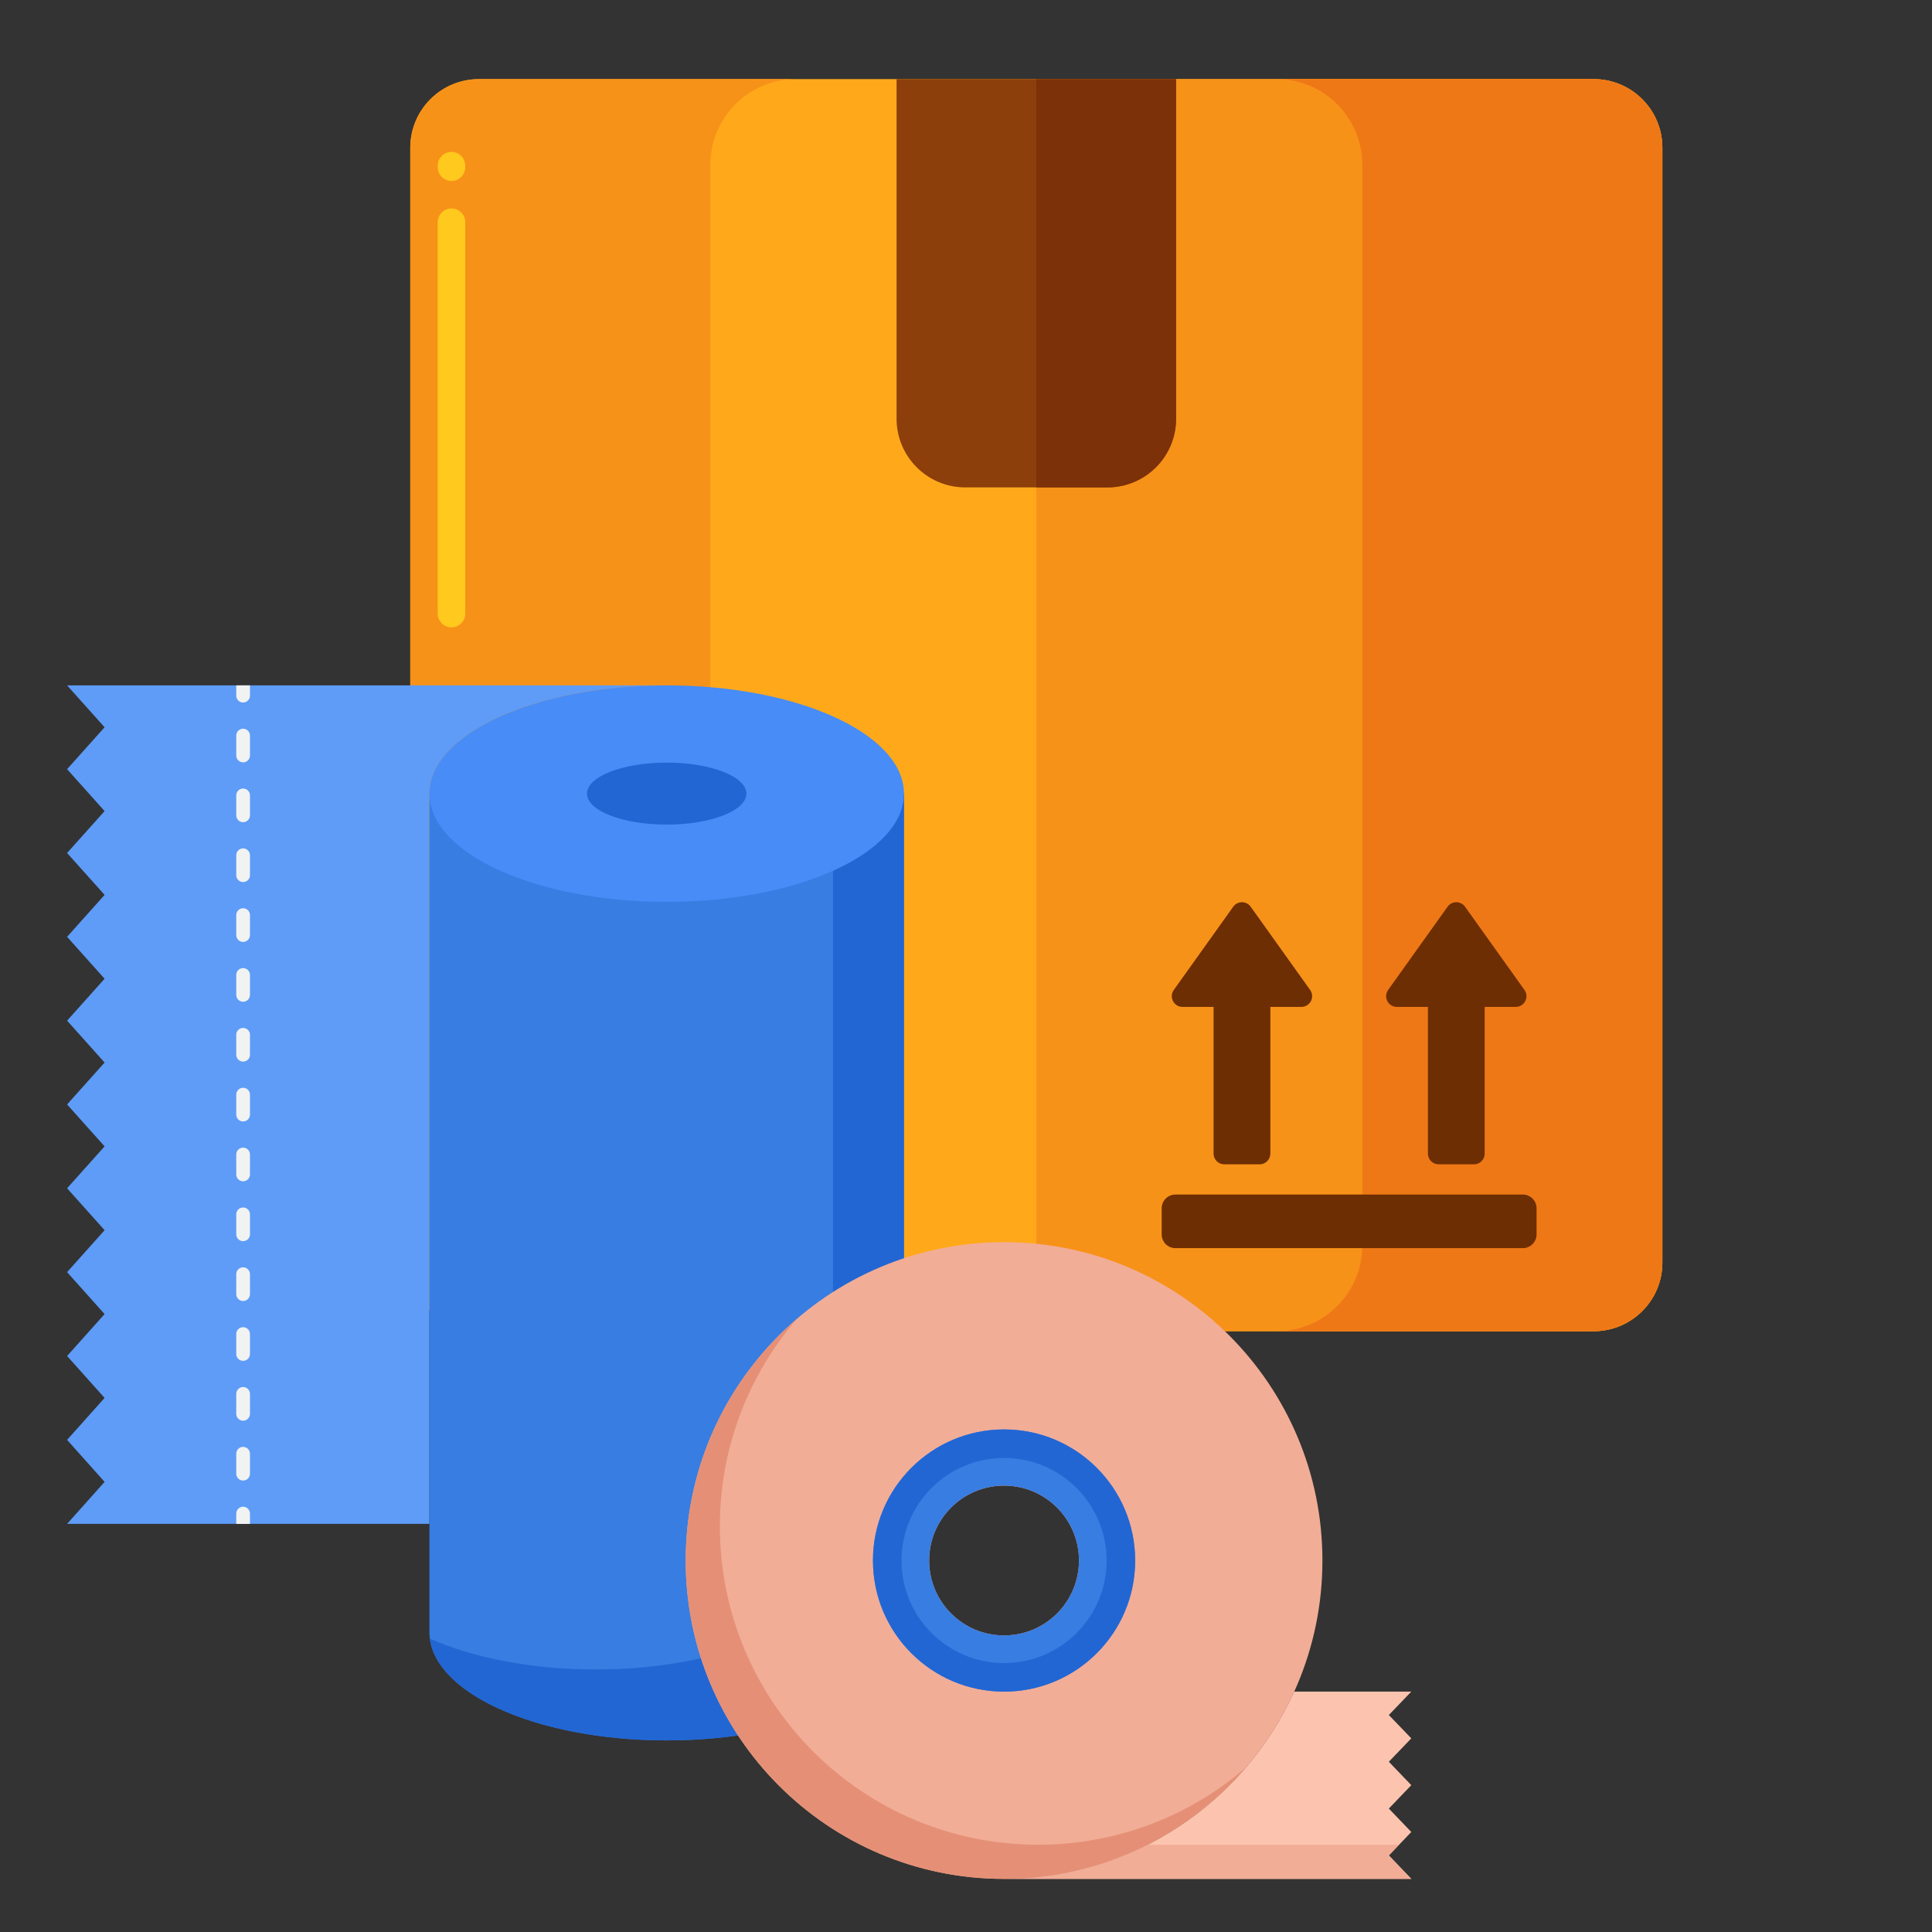 <svg style="fill-rule:evenodd;clip-rule:evenodd;stroke-linejoin:round;stroke-miterlimit:2;" xml:space="preserve" xmlns:xlink="http://www.w3.org/1999/xlink" xmlns="http://www.w3.org/2000/svg" version="1.1" viewBox="0 0 256 256" height="100%" width="100%">
    <rect x="0" y="0" width="256" height="256" fill="#333333" stroke="none"/>
    <g transform="matrix(1,0,0,1,14.81,-4.95)">
        <g transform="matrix(1,0,0,1,113.19,132.95)">
            <g transform="matrix(1,0,0,1,-128,-128)">
                <g>
                    <g transform="matrix(0.91,0,0,0.91,111.589,120.792)">
                        <g transform="matrix(1,0,0,1,-128,-128)">
                            <g>
                                <g>
                                    <path style="fill:rgb(255,169,26);fill-rule:nonzero;" d="M237.432,189.098L75.114,189.098C69.591,189.098 65.114,184.621 65.114,179.098L65.114,16.78C65.114,11.257 69.591,6.78 75.114,6.78L237.432,6.78C242.955,6.78 247.432,11.257 247.432,16.78L247.432,179.098C247.432,184.621 242.955,189.098 237.432,189.098Z"></path>
                                    <path style="fill:rgb(247,146,25);fill-rule:nonzero;" d="M237.432,6.78L156.273,6.78L156.273,189.099L237.432,189.099C242.955,189.099 247.432,184.622 247.432,179.099L247.432,16.78C247.432,11.257 242.955,6.78 237.432,6.78Z"></path>
                                    <path style="fill:rgb(239,120,22);fill-rule:nonzero;" d="M237.432,6.78L191.254,6.78C198.149,6.78 203.738,12.369 203.738,19.264L203.738,176.615C203.738,183.51 198.149,189.099 191.254,189.099L237.432,189.099C242.955,189.099 247.432,184.622 247.432,179.099L247.432,16.78C247.432,11.257 242.955,6.78 237.432,6.78Z"></path>
                                    <path style="fill:rgb(247,146,25);fill-rule:nonzero;" d="M75.114,6.78L121.292,6.78C114.397,6.78 108.808,12.369 108.808,19.264L108.808,176.615C108.808,183.51 114.397,189.099 121.292,189.099L75.114,189.099C69.591,189.099 65.114,184.622 65.114,179.099L65.114,16.78C65.114,11.257 69.591,6.78 75.114,6.78Z"></path>
                                    <path style="fill:rgb(255,201,29);fill-rule:nonzero;" d="M71.114,86.614C70.01,86.614 69.114,85.718 69.114,84.614L69.114,27.614C69.114,26.51 70.01,25.614 71.114,25.614C72.218,25.614 73.114,26.51 73.114,27.614L73.114,84.614C73.114,85.719 72.219,86.614 71.114,86.614ZM71.114,21.614C70.01,21.614 69.114,20.718 69.114,19.614L69.114,19.382C69.114,18.278 70.01,17.382 71.114,17.382C72.218,17.382 73.114,18.278 73.114,19.382L73.114,19.614C73.114,20.719 72.219,21.614 71.114,21.614Z"></path>
                                    <path style="fill:rgb(140,63,10);fill-rule:nonzero;" d="M166.623,66.231L145.924,66.231C140.401,66.231 135.924,61.754 135.924,56.231L135.924,6.78L176.623,6.78L176.623,56.232C176.623,61.754 172.145,66.231 166.623,66.231Z"></path>
                                    <path style="fill:rgb(124,49,8);fill-rule:nonzero;" d="M166.623,66.231C172.146,66.231 176.623,61.754 176.623,56.231L176.623,6.78L156.274,6.78L156.274,66.232L166.623,66.232L166.623,66.231Z"></path>
                                    <path style="fill:rgb(109,46,3);fill-rule:nonzero;" d="M183.642,164.798L188.79,164.798C189.652,164.798 190.351,164.099 190.351,163.237L190.351,141.876L194.873,141.876C196.142,141.876 196.881,140.442 196.143,139.409L187.487,127.287C186.865,126.415 185.569,126.415 184.947,127.287L176.291,139.409C175.553,140.442 176.292,141.876 177.561,141.876L182.083,141.876L182.083,163.237C182.081,164.099 182.78,164.798 183.642,164.798Z"></path>
                                    <path style="fill:rgb(109,46,3);fill-rule:nonzero;" d="M214.852,164.798L220,164.798C220.862,164.798 221.561,164.099 221.561,163.237L221.561,141.876L226.083,141.876C227.352,141.876 228.091,140.442 227.353,139.409L218.697,127.287C218.075,126.415 216.779,126.415 216.157,127.287L207.501,139.409C206.763,140.442 207.502,141.876 208.771,141.876L213.293,141.876L213.293,163.237C213.292,164.099 213.99,164.798 214.852,164.798Z"></path>
                                    <path style="fill:rgb(109,46,3);fill-rule:nonzero;" d="M227.114,177.004L176.528,177.004C175.423,177.004 174.528,176.109 174.528,175.004L174.528,171.201C174.528,170.096 175.423,169.201 176.528,169.201L227.114,169.201C228.219,169.201 229.114,170.096 229.114,171.201L229.114,175.004C229.114,176.109 228.218,177.004 227.114,177.004Z"></path>
                                </g>
                                <g>
                                    <path style="fill:rgb(94,156,247);fill-rule:nonzero;" d="M67.902,217.155L67.902,110.82C67.902,102.115 83.367,95.058 102.445,95.057L15.145,95.057L20.605,101.158L15.145,107.261L20.605,113.363L15.145,119.467L20.605,125.569L15.145,131.673L20.605,137.778L15.145,143.88L20.605,149.978L15.145,156.082L20.605,162.183L15.145,168.286L20.605,174.392L15.145,180.498L20.605,186.604L15.145,192.708L20.605,198.813L15.145,204.924L20.605,211.039L15.145,217.154L67.902,217.154L67.902,217.155Z"></path>
                                    <g>
                                        <path style="fill:rgb(241,242,242);fill-rule:nonzero;" d="M39.774,95.057L39.774,96.557C39.774,97.109 40.221,97.557 40.774,97.557C41.327,97.557 41.774,97.109 41.774,96.557L41.774,95.057L39.774,95.057Z"></path>
                                        <g>
                                            <path style="fill:rgb(241,242,242);fill-rule:nonzero;" d="M40.774,210.845C40.221,210.845 39.774,210.397 39.774,209.845L39.774,206.94C39.774,206.388 40.221,205.94 40.774,205.94C41.327,205.94 41.774,206.388 41.774,206.94L41.774,209.845C41.774,210.397 41.327,210.845 40.774,210.845ZM40.774,202.13C40.221,202.13 39.774,201.682 39.774,201.13L39.774,198.225C39.774,197.673 40.221,197.225 40.774,197.225C41.327,197.225 41.774,197.673 41.774,198.225L41.774,201.13C41.774,201.683 41.327,202.13 40.774,202.13ZM40.774,193.416C40.221,193.416 39.774,192.968 39.774,192.416L39.774,189.511C39.774,188.959 40.221,188.511 40.774,188.511C41.327,188.511 41.774,188.959 41.774,189.511L41.774,192.416C41.774,192.968 41.327,193.416 40.774,193.416ZM40.774,184.702C40.221,184.702 39.774,184.254 39.774,183.702L39.774,180.797C39.774,180.245 40.221,179.797 40.774,179.797C41.327,179.797 41.774,180.245 41.774,180.797L41.774,183.702C41.774,184.254 41.327,184.702 40.774,184.702ZM40.774,175.987C40.221,175.987 39.774,175.539 39.774,174.987L39.774,172.082C39.774,171.53 40.221,171.082 40.774,171.082C41.327,171.082 41.774,171.53 41.774,172.082L41.774,174.987C41.774,175.54 41.327,175.987 40.774,175.987ZM40.774,167.272C40.221,167.272 39.774,166.824 39.774,166.272L39.774,163.367C39.774,162.815 40.221,162.367 40.774,162.367C41.327,162.367 41.774,162.815 41.774,163.367L41.774,166.272C41.774,166.825 41.327,167.272 40.774,167.272ZM40.774,158.558C40.221,158.558 39.774,158.11 39.774,157.558L39.774,154.653C39.774,154.101 40.221,153.653 40.774,153.653C41.327,153.653 41.774,154.101 41.774,154.653L41.774,157.558C41.774,158.11 41.327,158.558 40.774,158.558ZM40.774,149.844C40.221,149.844 39.774,149.396 39.774,148.844L39.774,145.939C39.774,145.387 40.221,144.939 40.774,144.939C41.327,144.939 41.774,145.387 41.774,145.939L41.774,148.844C41.774,149.396 41.327,149.844 40.774,149.844ZM40.774,141.129C40.221,141.129 39.774,140.681 39.774,140.129L39.774,137.224C39.774,136.672 40.221,136.224 40.774,136.224C41.327,136.224 41.774,136.672 41.774,137.224L41.774,140.129C41.774,140.681 41.327,141.129 40.774,141.129ZM40.774,132.415C40.221,132.415 39.774,131.967 39.774,131.415L39.774,128.51C39.774,127.958 40.221,127.51 40.774,127.51C41.327,127.51 41.774,127.958 41.774,128.51L41.774,131.415C41.774,131.967 41.327,132.415 40.774,132.415ZM40.774,123.7C40.221,123.7 39.774,123.252 39.774,122.7L39.774,119.795C39.774,119.243 40.221,118.795 40.774,118.795C41.327,118.795 41.774,119.243 41.774,119.795L41.774,122.7C41.774,123.252 41.327,123.7 40.774,123.7ZM40.774,114.985C40.221,114.985 39.774,114.537 39.774,113.985L39.774,111.08C39.774,110.528 40.221,110.08 40.774,110.08C41.327,110.08 41.774,110.528 41.774,111.08L41.774,113.985C41.774,114.538 41.327,114.985 40.774,114.985ZM40.774,106.271C40.221,106.271 39.774,105.823 39.774,105.271L39.774,102.366C39.774,101.814 40.221,101.366 40.774,101.366C41.327,101.366 41.774,101.814 41.774,102.366L41.774,105.271C41.774,105.823 41.327,106.271 40.774,106.271Z"></path>
                                        </g>
                                        <path style="fill:rgb(241,242,242);fill-rule:nonzero;" d="M40.774,214.655C40.221,214.655 39.774,215.103 39.774,215.655L39.774,217.155L41.774,217.155L41.774,215.655C41.774,215.103 41.327,214.655 40.774,214.655Z"></path>
                                    </g>
                                    <path style="fill:rgb(55,125,226);fill-rule:nonzero;" d="M137,110.82L137,232.918C137,241.624 121.532,248.682 102.451,248.682C83.37,248.682 67.902,241.624 67.902,232.918L67.902,110.82L137,110.82Z"></path>
                                    <path style="fill:rgb(34,102,211);fill-rule:nonzero;" d="M126.673,110.82L126.673,222.592C126.673,231.298 111.205,238.356 92.124,238.356C82.72,238.356 74.198,236.639 67.968,233.858C69.033,242.127 84.061,248.683 102.451,248.683C121.532,248.683 137,241.625 137,232.919L137,110.82L126.673,110.82Z"></path>
                                    <ellipse style="fill:rgb(71,140,247);" ry="15.763" rx="34.549" cy="110.82" cx="102.451"></ellipse>
                                    <path style="fill:rgb(34,102,211);fill-rule:nonzero;" d="M90.848,110.82C90.848,113.312 96.043,115.332 102.451,115.332C108.859,115.332 114.054,113.312 114.054,110.82C114.054,108.328 108.859,106.307 102.451,106.307C96.043,106.308 90.848,108.328 90.848,110.82Z"></path>
                                </g>
                            </g>
                        </g>
                    </g>
                    <g transform="matrix(-0.906,0,0,0.906,195.962,36.466)">
                        <path style="fill:rgb(252,196,174);fill-rule:nonzero;" d="M27.018,207.155L9.886,207.155L13.173,210.577L9.886,213.992L13.173,217.412L9.886,220.835L13.173,224.259L9.886,227.684L13.173,231.114L9.886,234.544L69.447,234.544C50.569,234.544 34.327,223.303 27.018,207.155Z"></path>
                        <path style="fill:rgb(242,173,151);fill-rule:nonzero;" d="M69.447,234.544C61.895,234.544 54.77,232.735 48.463,229.544L11.668,229.544L13.172,231.114L9.885,234.544L69.447,234.544Z"></path>
                        <path style="fill:rgb(242,173,151);fill-rule:nonzero;" d="M22.885,187.983C22.885,213.698 43.731,234.544 69.446,234.544C95.161,234.544 116.007,213.698 116.007,187.983C116.007,162.268 95.161,141.422 69.446,141.422C43.731,141.422 22.885,162.268 22.885,187.983ZM58.491,187.983C58.491,181.932 63.396,177.027 69.447,177.027C75.498,177.027 80.403,181.932 80.403,187.983C80.403,194.034 75.498,198.939 69.447,198.939C63.396,198.938 58.491,194.034 58.491,187.983Z"></path>
                        <g>
                            <path style="fill:rgb(229,144,118);fill-rule:nonzero;" d="M99.767,152.662C106.768,160.809 111.008,171.398 111.008,182.982C111.008,208.697 90.162,229.544 64.447,229.544C52.862,229.544 42.274,225.304 34.127,218.303C42.666,228.241 55.317,234.544 69.447,234.544C95.162,234.544 116.008,213.698 116.008,187.982C116.008,173.852 109.705,161.201 99.767,152.662Z"></path>
                        </g>
                        <path style="fill:rgb(55,125,226);fill-rule:nonzero;" d="M50.274,187.983C50.274,198.572 58.858,207.155 69.446,207.155C80.034,207.155 88.618,198.571 88.618,187.983C88.618,177.394 80.034,168.811 69.446,168.811C58.858,168.811 50.274,177.394 50.274,187.983ZM58.491,187.983C58.491,181.932 63.396,177.027 69.447,177.027C75.498,177.027 80.403,181.932 80.403,187.983C80.403,194.034 75.498,198.939 69.447,198.939C63.396,198.938 58.491,194.034 58.491,187.983Z"></path>
                        <path style="fill:rgb(34,102,211);fill-rule:nonzero;" d="M69.447,168.81C58.858,168.81 50.275,177.394 50.275,187.982C50.275,198.57 58.859,207.154 69.447,207.154C80.036,207.154 88.619,198.57 88.619,187.982C88.619,177.394 80.035,168.81 69.447,168.81ZM69.447,202.983C61.163,202.983 54.447,196.267 54.447,187.983C54.447,179.699 61.163,172.983 69.447,172.983C77.731,172.983 84.447,179.699 84.447,187.983C84.447,196.267 77.731,202.983 69.447,202.983Z"></path>
                    </g>
                </g>
            </g>
        </g>
    </g>
</svg>
